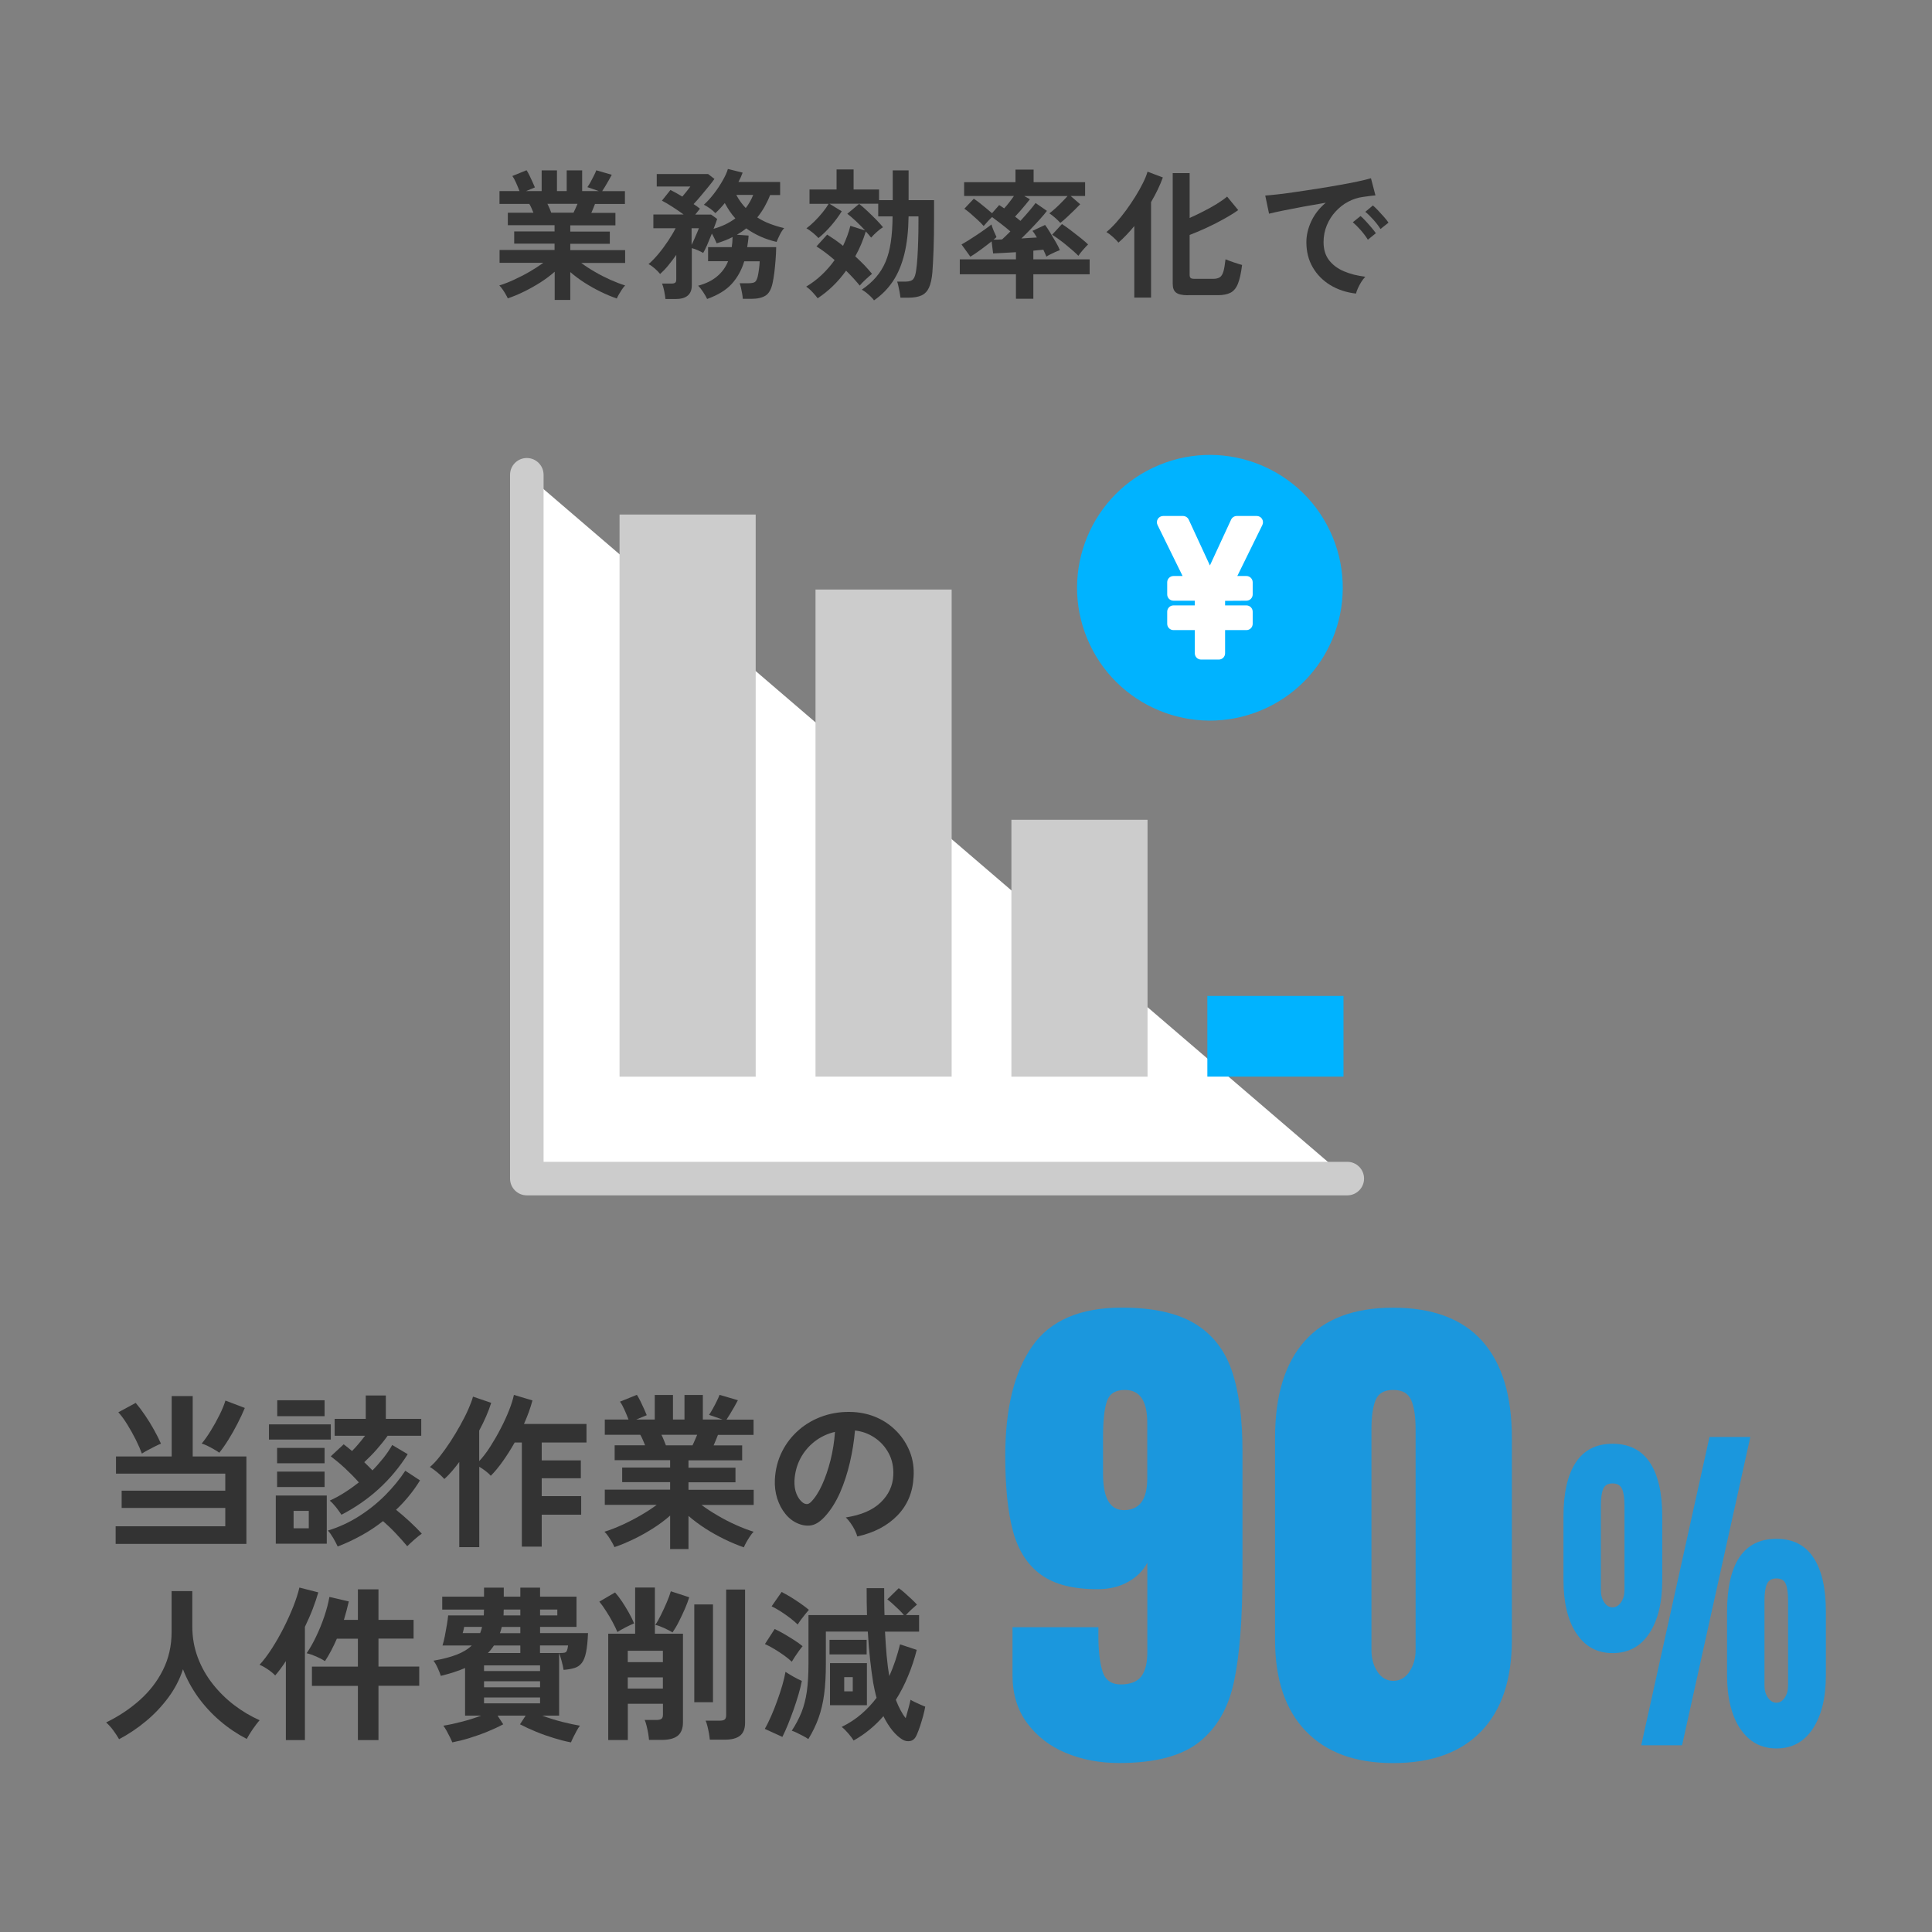 <?xml version="1.0" encoding="UTF-8"?>
<svg id="_レイヤー_2" data-name="レイヤー 2" xmlns="http://www.w3.org/2000/svg" viewBox="0 0 280 280">
  <rect x="0" y="0" width="280" height="280" fill="#808080" stroke="none"/>
  <defs>
    <style>
      .cls-1 {
        fill: #fff;
      }

      .cls-2 {
        fill: #00b3ff;
      }

      .cls-3 {
        fill: #333;
      }

      .cls-4 {
        fill: #ccc;
      }

      .cls-5 {
        fill: #1b97dd;
      }
    </style>
  </defs>
  <g id="_内容" data-name="内容">
    <g>
      <g>
        <path class="cls-3" d="m80.39,43.44v-4.06c-.61.54-1.3,1.06-2.07,1.55s-1.56.93-2.37,1.33-1.59.72-2.36.98c-.07-.16-.17-.36-.31-.6-.14-.24-.29-.48-.45-.71-.16-.24-.32-.42-.47-.56.67-.2,1.38-.48,2.14-.83.76-.35,1.51-.73,2.25-1.16.74-.43,1.4-.86,1.99-1.29h-6.34v-1.86h7.97v-.92h-5.85v-1.77h5.85v-.9h-6.77v-1.81h3.71c-.09-.23-.19-.46-.29-.68-.09-.22-.2-.42-.31-.6h-4.32v-1.86h2.9c-.14-.35-.29-.74-.48-1.16-.18-.42-.37-.76-.56-1.02l2.06-.84c.14.2.28.47.44.79s.3.63.44.94c.14.31.25.56.33.76l-1.28.53h2.26v-3h2.22v3h1.41v-3h2.24v3h2.41l-1.65-.57c.14-.19.29-.44.46-.74.17-.31.33-.62.49-.94s.27-.57.34-.76l2.24.65c-.12.23-.27.5-.45.82-.18.31-.35.61-.52.89-.17.28-.31.5-.42.66h3.3v1.86h-4.34c-.18.46-.35.89-.53,1.29h3.49v1.81h-6.54v.9h5.73v1.77h-5.73v.92h7.95v1.86h-6.36c.58.43,1.24.87,1.98,1.29.73.43,1.48.81,2.24,1.15.76.34,1.47.61,2.14.82-.14.14-.29.32-.45.56-.16.24-.31.48-.45.72-.14.24-.24.45-.31.61-.75-.26-1.52-.58-2.32-.97-.8-.39-1.58-.83-2.34-1.31-.76-.49-1.46-1.01-2.08-1.55v4.04h-2.26Zm-.51-12.62h3.24c.09-.19.19-.4.29-.62.1-.22.19-.45.29-.66h-4.36c.11.22.21.44.31.67.09.23.18.44.24.61Z"/>
        <path class="cls-3" d="m96.44,43.32c-.03-.31-.09-.7-.18-1.15-.09-.46-.2-.81-.31-1.07h1.33c.26,0,.45-.04.56-.12.12-.08.17-.25.17-.51v-3.53c-.38.54-.77,1.05-1.16,1.53-.39.48-.79.89-1.18,1.24-.2-.26-.47-.53-.79-.81-.32-.28-.62-.49-.89-.62.48-.41.96-.91,1.46-1.51.5-.6.96-1.23,1.4-1.89.43-.66.79-1.26,1.06-1.8h-3.22v-2h4.38c-.5-.37-1.04-.73-1.61-1.1-.57-.37-1.08-.67-1.53-.9l1.24-1.55c.24.12.51.27.81.43.29.16.59.34.91.53.2-.23.42-.5.65-.79.23-.3.4-.52.51-.67h-4.87v-1.81h7.44l.92.71c-.22.31-.5.69-.86,1.12-.35.44-.72.88-1.1,1.33-.38.45-.73.85-1.06,1.2.18.11.34.22.49.33.15.11.29.22.43.33-.07.1-.16.22-.29.37-.12.15-.25.31-.39.49h2.3l.88.63c-.05.15-.13.35-.21.6-.09.25-.19.53-.32.83,1.2-.33,2.25-.83,3.16-1.51-.3-.33-.57-.67-.82-1.04-.24-.37-.48-.76-.71-1.18-.22.27-.44.53-.67.77-.23.25-.46.48-.69.69-.22-.23-.48-.46-.79-.68s-.6-.4-.88-.54c.49-.44.97-.97,1.45-1.59.48-.62.9-1.26,1.27-1.91.37-.65.63-1.21.76-1.68l2.14.53c-.16.45-.37.9-.61,1.35h6.04v1.9h-1.45c-.24.61-.52,1.19-.82,1.72s-.65,1.04-1.04,1.52c.57.37,1.19.68,1.85.93.66.25,1.34.46,2.05.62-.22.23-.43.55-.63.95-.2.4-.36.75-.47,1.05-.83-.19-1.61-.45-2.34-.78-.73-.33-1.42-.72-2.06-1.18-.41.33-.86.63-1.35.92l1.69.12c-.01.29-.04.57-.08.85-.04.28-.08.55-.12.83h4.2c-.01.6-.04,1.22-.09,1.86-.05.64-.11,1.25-.18,1.83-.07.58-.16,1.08-.25,1.5-.19.91-.53,1.52-1.02,1.83-.49.31-1.18.47-2.06.47h-1.24c-.01-.2-.04-.45-.09-.74-.05-.29-.11-.58-.17-.86-.07-.28-.14-.5-.2-.66h1.24c.49,0,.82-.06.99-.19s.3-.4.4-.81c.07-.31.13-.67.18-1.07.05-.4.09-.77.1-1.11h-2.24c-.38,1.26-.98,2.35-1.8,3.26-.82.91-2.02,1.64-3.58,2.2-.12-.27-.31-.61-.57-1-.26-.39-.5-.7-.73-.92,1.13-.31,2.05-.76,2.75-1.36.71-.59,1.24-1.32,1.59-2.19h-2.9v-2.04h3.43c.07-.45.11-.94.12-1.47-.34.18-.7.34-1.08.49s-.79.29-1.22.43c-.09-.22-.2-.45-.32-.69-.12-.25-.24-.49-.38-.73-.22.56-.45,1.1-.68,1.64-.24.54-.43.93-.58,1.17-.2-.12-.46-.25-.77-.39-.31-.14-.61-.24-.88-.31v5.4c0,1.32-.79,1.98-2.37,1.98h-1.43Zm3.79-7.83c.14-.27.28-.57.42-.9s.28-.63.4-.92c.12-.29.2-.48.24-.59h-1.06v2.41Zm7.85-5.34c.45-.58.81-1.22,1.08-1.9h-2.45c.39.73.85,1.37,1.37,1.9Z"/>
        <path class="cls-3" d="m118.51,43.24c-.16-.23-.41-.52-.74-.88s-.64-.62-.93-.82c.8-.48,1.55-1.04,2.24-1.69s1.32-1.37,1.88-2.16c-.91-.79-1.79-1.45-2.63-1.98l1.55-1.71c.35.22.73.47,1.12.74.39.28.79.57,1.18.89.23-.48.43-.96.61-1.44s.33-.97.45-1.46l2.14.67c-.39-.43-.83-.87-1.29-1.31-.47-.44-.9-.81-1.29-1.11l1.71-1.43c.37.29.77.63,1.2,1.04.43.41.86.82,1.26,1.23.41.42.74.79,1,1.11-.27.16-.56.39-.88.67s-.59.56-.84.84c-.2-.26-.46-.56-.77-.9-.19.63-.42,1.24-.67,1.85-.26.61-.54,1.19-.86,1.76.48.44.92.87,1.34,1.3.41.44.78.85,1.09,1.24-.25.2-.55.47-.92.81s-.65.63-.86.89c-.56-.69-1.22-1.41-1.98-2.16-1.16,1.62-2.53,2.95-4.12,4Zm8.16.29c-.11-.16-.27-.35-.48-.55s-.43-.4-.66-.58c-.23-.18-.44-.32-.63-.42.82-.56,1.51-1.16,2.07-1.82.56-.65,1.02-1.39,1.37-2.21s.6-1.77.76-2.84c.16-1.07.25-2.32.26-3.75h-2.08v-1.84h-7.08l1.79,1.1c-.41.67-.91,1.35-1.51,2.05-.6.7-1.22,1.31-1.86,1.83-.18-.2-.45-.46-.8-.75-.36-.3-.68-.52-.95-.67.38-.27.78-.61,1.19-1.02.42-.41.8-.84,1.16-1.28s.65-.86.87-1.24h-2.77v-2.08h3.92v-2.9h2.47v2.9h3.69v1.55h1.98v-4.32h2.3v4.32h3.69v2.73c0,1.6-.02,3.09-.07,4.45s-.11,2.45-.17,3.26c-.08.95-.25,1.7-.49,2.23-.25.54-.61.91-1.08,1.13-.48.22-1.1.33-1.88.33h-1.18c-.03-.26-.07-.54-.13-.86-.06-.31-.12-.6-.18-.87-.06-.27-.12-.47-.17-.6h1.24c.54,0,.91-.13,1.11-.38.2-.25.34-.7.42-1.36.07-.45.12-1.03.17-1.74s.08-1.51.11-2.4c.03-.88.04-1.8.04-2.75v-.82h-1.43c-.03,2.09-.23,3.91-.61,5.45-.38,1.54-.93,2.86-1.66,3.95-.73,1.09-1.64,2.01-2.74,2.77Z"/>
        <path class="cls-3" d="m147.24,43.3v-3.55h-8.14v-2.16h8.14v-1.04c-.69.04-1.34.08-1.94.11-.6.03-1.05.06-1.37.07l-.22-1.75c-.49.39-1.03.81-1.61,1.23-.58.43-1.07.76-1.47.99l-1.28-1.77c.24-.14.56-.32.95-.56.39-.24.79-.5,1.22-.79.43-.29.84-.56,1.22-.84.39-.27.7-.51.95-.71.04.16.11.37.2.61.09.24.19.48.3.7.1.22.18.4.23.52-.12.12-.27.24-.43.37.16,0,.35,0,.56,0,.21,0,.44-.02.68-.03.16-.15.35-.32.55-.52.2-.2.42-.41.65-.64-.39-.34-.84-.71-1.35-1.1-.5-.39-.94-.72-1.3-.98-.2.18-.42.39-.65.65-.23.26-.42.48-.57.65-.23-.27-.52-.57-.87-.89s-.69-.62-1.03-.92c-.34-.29-.64-.53-.9-.7l1.37-1.45c.23.15.5.35.82.59.31.25.63.5.96.78.33.27.61.52.86.73l1.04-1.18c.11.07.22.14.34.22.12.08.24.17.38.26.22-.23.46-.51.71-.84.26-.33.5-.65.71-.96h-7.22v-2h7.44v-1.82h2.63v1.82h7.46v2h-2.1l1.39,1.2c-.23.24-.52.54-.87.88s-.7.67-1.05,1-.67.6-.96.82c-.19-.22-.45-.47-.76-.74s-.59-.49-.83-.64c.25-.18.53-.42.87-.72s.66-.62.98-.95.58-.6.79-.84h-6.28l.82.47c-.16.2-.37.46-.63.78-.26.31-.52.62-.79.93-.27.31-.52.57-.73.8.15.11.29.22.42.33.13.11.25.2.36.29.48-.52.91-1.01,1.32-1.49.4-.48.69-.84.87-1.1l1.65,1.14c-.25.33-.57.72-.98,1.17-.41.46-.85.93-1.33,1.43-.48.5-.94.96-1.39,1.4.41-.03.8-.05,1.18-.08.38-.03.73-.05,1.06-.06-.11-.19-.22-.37-.33-.54s-.21-.31-.31-.42l1.83-.86c.19.25.42.59.7,1.05.28.46.55.92.83,1.39s.48.87.61,1.21c-.15.05-.35.14-.61.25-.26.12-.51.23-.76.36s-.45.23-.58.33c-.05-.12-.12-.27-.19-.45-.08-.18-.16-.36-.25-.55-.19.01-.41.03-.66.06s-.51.05-.79.08v1.26h8.16v2.16h-8.16v3.55h-2.51Zm9.03-6.24c-.18-.19-.42-.42-.74-.7-.32-.28-.66-.57-1.03-.87s-.73-.58-1.09-.84c-.36-.26-.67-.47-.93-.63l1.43-1.55c.39.26.84.57,1.33.95s.96.74,1.41,1.1c.45.36.79.66,1.04.91-.19.18-.43.44-.73.78-.3.34-.52.62-.67.86Z"/>
        <path class="cls-3" d="m164.39,43.14v-10.38c-.38.46-.76.9-1.15,1.3-.39.41-.77.78-1.15,1.1-.18-.23-.44-.5-.79-.81s-.66-.55-.95-.72c.43-.35.9-.8,1.39-1.35s.97-1.14,1.45-1.79c.48-.65.92-1.32,1.35-2,.42-.68.79-1.33,1.1-1.96.31-.62.54-1.18.67-1.65l2.22.84c-.42,1.16-.99,2.34-1.71,3.57v13.84h-2.43Zm7.79-.35c-.83,0-1.41-.13-1.73-.38-.33-.25-.49-.67-.49-1.25v-16.07h2.45v6.5c.67-.3,1.34-.62,2.02-.97.68-.35,1.32-.7,1.92-1.07.6-.37,1.09-.72,1.49-1.06l1.61,1.96c-.58.41-1.27.84-2.07,1.28-.8.45-1.62.87-2.49,1.27-.86.4-1.69.75-2.48,1.05v5.81c0,.19.05.33.14.42.09.09.29.13.59.13h2.69c.41,0,.73-.08.96-.23.23-.16.4-.44.52-.85.12-.41.21-.99.3-1.75.35.15.77.3,1.24.46.48.16.86.28,1.16.36-.15,1.2-.35,2.11-.61,2.74-.26.63-.62,1.06-1.08,1.29-.46.23-1.07.35-1.82.35h-4.32Z"/>
        <path class="cls-3" d="m196.53,42.55c-1.41-.16-2.66-.58-3.75-1.24-1.09-.67-1.93-1.53-2.54-2.59-.61-1.06-.91-2.27-.91-3.63,0-.98.23-1.98.7-3s1.17-1.92,2.11-2.71c-1.09.18-2.17.37-3.25.57-1.08.2-2.06.39-2.94.57-.88.18-1.55.33-2.03.45l-.55-2.63c.45-.03,1.07-.09,1.87-.18.8-.09,1.69-.21,2.69-.36s2.03-.3,3.1-.47,2.1-.34,3.1-.52c1-.18,1.9-.35,2.69-.52s1.42-.32,1.87-.46l.65,2.49c-.22.01-.48.04-.78.08-.31.04-.65.09-1.03.14-.75.1-1.46.33-2.14.69s-1.29.84-1.83,1.43c-.54.58-.96,1.25-1.27,2-.31.75-.47,1.56-.47,2.43,0,1.05.26,1.92.79,2.61s1.25,1.23,2.17,1.62c.92.39,1.95.65,3.09.79-.2.2-.4.46-.59.76-.19.31-.35.61-.49.92-.14.31-.22.56-.27.76Zm1.71-7.81c-.26-.43-.6-.89-1.02-1.37-.42-.48-.81-.86-1.16-1.16l1.12-.9c.2.16.45.4.73.71.29.31.57.63.85.96s.49.6.64.82l-1.16.94Zm1.83-1.55c-.26-.42-.6-.87-1.03-1.35-.43-.48-.82-.86-1.17-1.14l1.1-.92c.2.16.45.4.74.71.29.31.58.63.87.95.29.32.5.6.65.83l-1.16.92Z"/>
      </g>
      <g>
        <path class="cls-5" d="m154.47,254.05c-2.34-.98-4.21-2.43-5.62-4.34-1.41-1.91-2.11-4.22-2.11-6.94v-6.94h12.45v1.28c0,2.16.2,3.87.6,5.13.4,1.26,1.28,1.88,2.64,1.88s2.4-.39,2.98-1.17c.58-.78.87-1.95.87-3.51v-12.97c-.6,1.16-1.53,2.09-2.79,2.79-1.26.71-2.74,1.06-4.45,1.06-3.52,0-6.25-.7-8.18-2.11-1.94-1.41-3.28-3.49-4.04-6.26-.75-2.77-1.13-6.41-1.13-10.94,0-6.89,1.31-12.19,3.92-15.92,2.61-3.72,6.94-5.58,12.97-5.58,4.42,0,7.92.75,10.48,2.26,2.56,1.51,4.38,3.77,5.43,6.79s1.58,6.94,1.58,11.77v17.5c0,6.69-.4,11.95-1.21,15.8-.8,3.85-2.49,6.79-5.05,8.83s-6.44,3.05-11.62,3.05c-2.82,0-5.39-.49-7.73-1.47Zm11.8-39.79v-8.07c0-3.17-1.08-4.75-3.24-4.75-1.36,0-2.23.54-2.6,1.62-.38,1.08-.57,2.83-.57,5.24v5.28c0,3.52,1,5.28,3.02,5.28,2.26,0,3.39-1.53,3.39-4.6Z"/>
        <path class="cls-5" d="m189.24,250.88c-2.97-3.09-4.45-7.5-4.45-13.24v-29.26c0-6.13,1.43-10.81,4.3-14.03,2.87-3.22,7.14-4.83,12.82-4.83s10.03,1.61,12.9,4.83c2.87,3.22,4.3,7.89,4.3,14.03v29.26c0,5.78-1.48,10.21-4.45,13.28-2.97,3.07-7.22,4.6-12.75,4.6s-9.71-1.55-12.67-4.64Zm15.01-8.6c.6-.88.91-1.92.91-3.13v-31.98c0-1.86-.21-3.28-.64-4.26-.43-.98-1.29-1.47-2.6-1.47s-2.16.49-2.56,1.47c-.4.98-.6,2.4-.6,4.26v31.98c0,1.21.29,2.25.87,3.13.58.88,1.34,1.32,2.3,1.32s1.73-.44,2.34-1.32Z"/>
      </g>
      <path class="cls-5" d="m228.46,236.73c-1.25-1.9-1.87-4.49-1.87-7.77v-9.16c0-3.42.59-6.03,1.78-7.84,1.19-1.81,2.97-2.72,5.34-2.72s4.2.91,5.4,2.72c1.2,1.81,1.8,4.43,1.8,7.84v9.16c0,3.28-.63,5.87-1.89,7.77-1.26,1.9-3.03,2.85-5.3,2.85s-4-.95-5.25-2.85Zm6.46-4.5c.34-.48.51-1.07.51-1.76v-12.27c0-1.1-.12-1.92-.36-2.43-.24-.52-.69-.78-1.37-.78s-1.12.26-1.35.78c-.22.52-.34,1.33-.34,2.43v12.27c0,.69.16,1.28.49,1.76.32.48.72.72,1.2.72s.88-.24,1.22-.72Zm2.94,20.71l9.89-44.68h5.92l-9.89,44.68h-5.92Zm14.33-2.41c-1.26-1.92-1.89-4.5-1.89-7.74v-9.21c0-3.45.59-6.08,1.78-7.87,1.19-1.79,2.98-2.69,5.38-2.69s4.16.91,5.36,2.72c1.2,1.81,1.8,4.43,1.8,7.84v9.21c0,3.25-.63,5.82-1.89,7.74-1.26,1.92-3.02,2.87-5.26,2.87s-4-.96-5.26-2.87Zm6.46-4.48c.33-.48.49-1.07.49-1.76v-12.32c0-1.1-.11-1.92-.34-2.43-.22-.52-.67-.78-1.35-.78s-1.13.27-1.37.8-.36,1.34-.36,2.41v12.32c0,.69.17,1.28.51,1.76.34.48.74.72,1.22.72s.87-.24,1.2-.72Z"/>
      <g>
        <polyline class="cls-1" points="76.36 68.81 76.36 170.81 195.27 170.81"/>
        <path class="cls-4" d="m195.27,173.24h-118.92c-1.34,0-2.43-1.09-2.43-2.43v-102c0-1.34,1.09-2.43,2.43-2.43s2.43,1.09,2.43,2.43v99.57h116.48c1.34,0,2.43,1.09,2.43,2.43s-1.09,2.43-2.43,2.43Z"/>
      </g>
      <rect class="cls-4" x="89.79" y="74.57" width="19.73" height="81.47"/>
      <rect class="cls-4" x="118.19" y="85.44" width="19.73" height="70.59"/>
      <rect class="cls-4" x="146.58" y="118.81" width="19.73" height="37.23"/>
      <rect class="cls-2" x="174.98" y="144.34" width="19.73" height="11.69"/>
      <circle class="cls-2" cx="175.35" cy="85.18" r="19.25" transform="translate(-19.25 73.59) rotate(-22.5)"/>
      <g>
        <path class="cls-1" d="m174.07,90.41h-4v-1.76h4v-1.79l-.36-.72h-3.64v-1.76h2.78l-4.27-8.71h2.88l3.9,8.43,3.9-8.43h2.89l-4.27,8.71h2.78v1.76h-3.64l-.36.72v1.79h4v1.76h-4v4.27h-2.57v-4.27Z"/>
        <path class="cls-1" d="m176.64,95.59h-2.57c-.5,0-.91-.41-.91-.91v-3.36h-3.09c-.5,0-.91-.41-.91-.91v-1.76c0-.5.41-.91.91-.91h3.09v-.68h-3.09c-.5,0-.91-.41-.91-.91v-1.76c0-.5.41-.91.91-.91h1.32l-3.63-7.39c-.14-.28-.12-.62.04-.88s.46-.43.77-.43h2.88c.35,0,.68.21.83.53l3.07,6.64,3.07-6.64c.15-.32.47-.53.83-.53h2.89c.31,0,.61.16.77.43s.18.6.04.88l-3.63,7.39h1.32c.5,0,.91.41.91.91v1.76c0,.5-.41.91-.91.91l-3.09.02v.66h3.09c.5,0,.91.41.91.91v1.76c0,.5-.41.91-.91.91h-3.09v3.36c0,.5-.41.91-.91.91Zm-1.66-1.82h.75v-3.36c0-.42.29-.78.68-.88-.39-.1-.68-.46-.68-.88v-1.79c0-.14.03-.28.1-.41l.36-.72c.16-.31.47-.5.81-.5h.54c-.18-.07-.34-.2-.45-.37-.17-.27-.18-.6-.04-.88l3.63-7.39h-.85l-3.65,7.9c-.3.64-1.35.64-1.65,0l-3.65-7.9h-.84l3.63,7.39c.14.28.12.62-.04.88-.11.17-.26.3-.45.37h.54c.34,0,.66.19.81.5l.37.72c.07.13.1.27.1.41v1.79c0,.42-.29.78-.68.88.39.1.68.46.68.88v3.36Z"/>
      </g>
      <g>
        <path class="cls-3" d="m17.27,252.08c-.23-.4-.51-.84-.85-1.3s-.69-.84-1.04-1.15c1.79-.87,3.41-1.94,4.84-3.21s2.57-2.73,3.4-4.4c.83-1.66,1.25-3.5,1.25-5.5v-5.93h3v5.11c0,1.61.27,3.12.8,4.53.53,1.41,1.26,2.69,2.18,3.85.92,1.16,1.96,2.18,3.12,3.06,1.16.88,2.38,1.6,3.66,2.17-.31.34-.64.78-1.01,1.31-.36.53-.65,1-.86,1.4-1.37-.71-2.67-1.58-3.88-2.62-1.21-1.03-2.27-2.19-3.19-3.46-.91-1.28-1.64-2.62-2.17-4.02-.47,1.45-1.17,2.81-2.11,4.08-.94,1.27-2.02,2.42-3.25,3.44-1.23,1.03-2.54,1.9-3.92,2.63Z"/>
        <path class="cls-3" d="m41.43,252.2v-11.46c-.26.4-.52.78-.79,1.14s-.52.67-.76.94c-.23-.26-.57-.54-1.02-.85-.45-.31-.86-.54-1.24-.7.58-.63,1.17-1.41,1.77-2.34s1.17-1.93,1.71-2.99c.54-1.07,1.01-2.11,1.42-3.14.4-1.03.69-1.93.87-2.72l2.74.7c-.21.74-.48,1.54-.81,2.4s-.71,1.72-1.13,2.59v16.42h-2.76Zm10.44,0v-7.87h-6.66v-2.79h6.66v-4.05h-3.05c-.26.6-.53,1.17-.82,1.72-.29.55-.59,1.06-.9,1.53-.36-.23-.78-.45-1.28-.67-.5-.22-.96-.38-1.38-.47.47-.68.93-1.49,1.38-2.43.45-.94.85-1.92,1.19-2.93.34-1.01.58-1.94.73-2.8l2.81.65c-.1.45-.21.9-.33,1.34-.12.44-.25.89-.38,1.34h2.03v-4.43h2.98v4.43h5.09v2.71h-5.09v4.05h5.91v2.79h-5.91v7.87h-2.98Z"/>
        <path class="cls-3" d="m65.55,252.52c-.08-.21-.2-.47-.35-.77-.15-.31-.31-.61-.48-.92s-.33-.55-.47-.73c.73-.11,1.6-.3,2.62-.56,1.02-.26,1.97-.56,2.86-.9h-2.33v-6.9c-.52.23-1.07.43-1.66.62-.59.19-1.21.36-1.85.52-.11-.34-.27-.72-.46-1.15-.19-.43-.4-.78-.61-1.05,1.31-.23,2.42-.51,3.33-.86.91-.35,1.65-.79,2.22-1.34h-4.24c.11-.35.23-.81.34-1.37.11-.56.21-1.11.3-1.66.09-.55.15-.99.18-1.33h5.16c.02-.13.02-.27.02-.41s0-.29.02-.44h-6.06v-1.87h6.06v-1.31h2.86v1.31h2.4v-1.31h2.86v1.31h5.28v4.38h-5.28v.9h6.95c-.05,1.15-.14,2.06-.28,2.75-.14.69-.34,1.21-.61,1.56-.27.36-.62.6-1.05.74-.44.14-.97.23-1.6.28-.06-.39-.16-.82-.29-1.3-.13-.48-.25-.86-.36-1.15v9.08h-2.45c.9.34,1.86.64,2.87.9,1.01.26,1.88.44,2.6.56-.15.18-.3.42-.47.73-.17.31-.33.61-.48.92-.15.31-.27.56-.35.77-.76-.14-1.58-.35-2.46-.62-.88-.27-1.74-.57-2.59-.92-.85-.35-1.63-.71-2.34-1.08l.82-1.26h-4.07l.82,1.26c-.69.37-1.47.73-2.33,1.08-.86.35-1.72.65-2.59.92s-1.7.47-2.47.62Zm1.5-15.84h2.54c.05-.15.1-.29.15-.44s.09-.3.12-.46h-2.59s-.02.12-.05.27-.06.28-.1.41c-.03.13-.06.2-.07.22Zm3.1,5.5h8.12v-.82h-8.12v.82Zm0,2.35h8.12v-.87h-8.12v.87Zm0,2.33h8.12v-.85h-8.12v.85Zm.56-7.29h4.7v-1.09h-3.83c-.26.4-.55.77-.87,1.09Zm1.74-2.88h2.96v-.9h-2.69c-.03.16-.07.31-.12.46-.05.15-.1.29-.15.44Zm.51-2.57h2.45v-.85h-2.4c-.02.15-.02.29-.02.44s0,.28-.02.41Zm5.31,0h2.5v-.85h-2.5v.85Zm0,5.45h2.83c.32,0,.56-.02.71-.05.15-.03.27-.12.34-.27.07-.15.13-.4.18-.78h-4.07v1.09Z"/>
        <path class="cls-3" d="m89.48,236.53c-.18-.44-.42-.92-.71-1.47s-.61-1.07-.95-1.6c-.33-.52-.65-.97-.96-1.34l2.28-1.33c.32.36.66.8,1.01,1.32.35.53.68,1.07.99,1.62.31.56.57,1.07.76,1.54-.36.15-.77.34-1.24.58-.47.24-.86.47-1.19.68Zm-1.33,15.65v-15.41h3.9v-6.69h2.86v6.69h4.07v12.84c0,.89-.25,1.53-.75,1.94s-1.28.61-2.33.61h-1.84c-.02-.27-.06-.59-.12-.96-.07-.36-.14-.72-.23-1.08-.09-.36-.18-.64-.28-.85h1.7c.34,0,.58-.05.73-.16.15-.1.22-.32.22-.64v-1.55h-5.09v5.26h-2.83Zm2.83-11.29h5.09v-1.65h-5.09v1.65Zm0,3.83h5.09v-1.62h-5.09v1.62Zm6.49-8.14c-.29-.18-.69-.38-1.19-.62-.5-.23-.94-.39-1.31-.47.26-.37.53-.85.82-1.44.29-.59.57-1.19.84-1.82.27-.62.46-1.16.59-1.61l2.67.87c-.16.52-.38,1.09-.65,1.72s-.57,1.24-.87,1.84-.61,1.11-.9,1.53Zm3.15,10.12v-14.17h2.71v14.17h-2.71Zm2.25,5.43c-.02-.26-.06-.56-.12-.91-.06-.35-.14-.69-.22-1.03-.08-.34-.17-.61-.27-.82h2.06c.32,0,.56-.05.7-.16.14-.11.22-.31.22-.62v-18.22h2.74v19.31c0,.86-.24,1.48-.73,1.87s-1.23.58-2.23.58h-2.16Z"/>
        <path class="cls-3" d="m113.38,251.72l-2.54-1.16c.31-.53.61-1.15.92-1.85.31-.7.6-1.44.88-2.22.28-.78.53-1.53.74-2.25s.36-1.37.46-1.94c.32.21.71.44,1.16.7.45.26.86.46,1.21.61-.11.58-.27,1.23-.48,1.95s-.45,1.45-.71,2.2c-.27.75-.54,1.47-.82,2.16s-.55,1.29-.81,1.8Zm1.38-10.88c-.27-.27-.64-.57-1.09-.9-.45-.32-.93-.64-1.43-.94s-.96-.55-1.38-.73l1.41-2.18c.42.19.87.43,1.36.71.48.28.96.58,1.44.88s.89.61,1.25.9c-.13.15-.3.36-.51.65-.21.29-.41.59-.61.88-.19.3-.34.54-.44.71Zm.85-5.4c-.27-.27-.63-.58-1.07-.92-.44-.34-.9-.66-1.38-.97s-.93-.56-1.33-.75l1.45-2.08c.35.18.78.42,1.27.71.49.3.98.62,1.47.96.48.34.89.65,1.21.92-.13.15-.3.35-.52.62-.22.27-.43.54-.63.81-.2.28-.36.51-.47.7Zm8.12,16.83c-.16-.27-.42-.62-.78-1.04s-.68-.74-.97-.95c1.08-.53,2.04-1.16,2.87-1.88.83-.72,1.56-1.5,2.19-2.34-.1-.35-.19-.71-.27-1.08s-.15-.73-.22-1.1c-.16-.99-.31-2.11-.45-3.37-.14-1.26-.25-2.61-.33-4.05h-6.08v4.68c0,1.68-.08,3.15-.25,4.41-.17,1.26-.44,2.4-.81,3.43-.37,1.03-.86,2.05-1.48,3.06-.21-.15-.47-.3-.79-.47-.32-.17-.62-.32-.91-.46-.29-.14-.52-.23-.7-.28.58-.89,1.05-1.78,1.41-2.67.35-.89.61-1.89.77-3,.16-1.11.24-2.45.24-4.02v-7.07h8.48c-.02-.63-.03-1.27-.04-1.93,0-.65-.01-1.31-.01-1.97h2.54c0,.65,0,1.3.01,1.95,0,.65.02,1.3.04,1.95h2.81c-.19-.24-.44-.51-.75-.81s-.61-.58-.91-.85c-.3-.27-.54-.47-.74-.62l1.65-1.62c.23.15.51.37.85.67.34.3.67.6,1,.91.33.31.59.57.79.8-.19.16-.46.4-.79.7-.33.31-.6.58-.81.82h1.91v2.4h-4.94c.06,1.24.15,2.42.24,3.51.1,1.1.23,2.08.39,2.93.32-.73.61-1.48.87-2.25.26-.78.48-1.56.68-2.35l2.42.8c-.32,1.28-.73,2.53-1.24,3.75-.5,1.23-1.1,2.39-1.79,3.49.44,1.13.91,2.02,1.43,2.66.15-.5.28-.99.41-1.48.13-.48.23-.88.29-1.19.14.1.35.21.63.34.27.13.55.25.83.38s.5.21.67.28c-.06.39-.17.84-.3,1.34-.14.51-.29,1-.45,1.49-.16.48-.32.9-.48,1.26-.21.5-.51.79-.9.88-.39.09-.77.03-1.14-.18-.52-.31-1.01-.75-1.49-1.34-.48-.59-.91-1.28-1.3-2.07-.6.69-1.26,1.34-1.99,1.94-.73.6-1.51,1.13-2.35,1.6Zm-3.51-12.5v-2.11h5.38v2.11h-5.38Zm.07,7.36v-6.1h5.35v6.1h-5.35Zm2.06-2.01h1.24v-2.06h-1.24v2.06Z"/>
      </g>
      <g>
        <path class="cls-3" d="m16.76,223.74v-2.54h15.89v-2.66h-15.02v-2.5h15.02v-2.47h-15.84v-2.49h8.07v-8.75h3.05v8.75h7.78v12.67h-18.94Zm3.8-13.08c-.21-.58-.5-1.24-.87-1.99-.37-.74-.78-1.47-1.22-2.19s-.88-1.32-1.32-1.8l2.52-1.36c.45.53.91,1.14,1.37,1.82.46.68.89,1.37,1.28,2.08.4.71.73,1.38,1.01,2.01-.23.08-.51.21-.86.39-.35.18-.69.36-1.04.54-.35.19-.63.35-.86.5Zm11.22-.12c-.19-.15-.44-.31-.75-.48-.31-.18-.62-.35-.95-.51s-.61-.27-.85-.34c.42-.5.86-1.12,1.32-1.87.46-.74.88-1.5,1.27-2.29.39-.78.67-1.47.85-2.07l2.81,1.07c-.29.71-.65,1.47-1.07,2.29s-.86,1.59-1.32,2.33c-.46.74-.9,1.36-1.32,1.88Z"/>
        <path class="cls-3" d="m38.98,208.63v-2.2h8.96v2.2h-8.96Zm.99,15.09v-6.98h7.39v6.98h-7.39Zm.19-11.65v-2.23h6.88v2.23h-6.88Zm0,3.44v-2.23h6.88v2.23h-6.88Zm.02-10.27v-2.3h6.86v2.3h-6.86Zm2.37,16.25h2.2v-2.52h-2.2v2.52Zm6.4,2.66c-.16-.36-.38-.77-.65-1.24-.28-.47-.53-.83-.78-1.09,1.58-.48,3.08-1.17,4.48-2.06,1.41-.89,2.68-1.91,3.82-3.05,1.14-1.15,2.11-2.33,2.92-3.56l2.13,1.4c-.48.79-1.02,1.54-1.6,2.25-.58.71-1.2,1.38-1.87,2.01.65.52,1.31,1.09,1.99,1.72.68.63,1.26,1.21,1.74,1.74-.31.21-.67.5-1.09.87-.42.37-.76.69-1.02.95-.5-.6-1.06-1.22-1.67-1.87-.61-.65-1.23-1.24-1.84-1.77-.99.78-2.03,1.47-3.14,2.08-1.11.61-2.25,1.15-3.43,1.6Zm.53-4.63c-.21-.32-.47-.68-.77-1.07-.31-.39-.61-.71-.92-.97.74-.34,1.47-.73,2.18-1.19.71-.45,1.39-.94,2.04-1.45-.63-.71-1.3-1.39-2.01-2.05s-1.4-1.23-2.06-1.73l1.87-1.74c.19.14.39.3.59.46.2.16.41.33.62.51.31-.31.62-.65.94-1.03.32-.38.64-.77.95-1.18h-4.41v-2.45h4.51v-3.39h2.91v3.39h5.13v2.45h-4.87c-.5.7-1.04,1.37-1.61,2.01-.57.65-1.17,1.25-1.78,1.82.21.21.42.41.62.61.2.19.39.39.57.58.57-.58,1.09-1.18,1.59-1.8.49-.62.92-1.25,1.27-1.88l2.25,1.33c-2.37,3.76-5.57,6.69-9.59,8.77Z"/>
        <path class="cls-3" d="m66.56,224.23v-12.35c-.36.48-.71.94-1.08,1.36s-.72.79-1.08,1.11c-.26-.29-.59-.61-.99-.94s-.78-.61-1.11-.8c.45-.37.93-.88,1.44-1.53.51-.65,1.02-1.36,1.53-2.14.51-.78.99-1.58,1.44-2.39.45-.81.84-1.57,1.16-2.3.32-.73.55-1.34.68-1.84l2.64.9c-.4,1.28-.99,2.62-1.74,4.02v4.43c.53-.57,1.07-1.26,1.6-2.1.53-.83,1.04-1.7,1.51-2.62.48-.91.88-1.8,1.22-2.65.34-.86.57-1.6.7-2.23l2.69.8c-.15.55-.32,1.11-.53,1.68s-.44,1.15-.7,1.73h9.06v2.69h-6.49v2.59h5.67v2.59h-5.67v2.59h5.72v2.69h-5.72v4.63h-2.88v-15.09h-1.04c-.53.94-1.09,1.83-1.68,2.66-.59.84-1.18,1.56-1.78,2.16-.18-.21-.42-.43-.73-.67s-.62-.45-.94-.64v11.65h-2.88Z"/>
        <path class="cls-3" d="m97.12,224.47v-4.82c-.73.65-1.55,1.26-2.46,1.84-.91.58-1.85,1.11-2.81,1.57s-1.89.86-2.8,1.16c-.08-.19-.2-.43-.36-.71s-.34-.57-.53-.85c-.19-.28-.38-.5-.56-.67.79-.24,1.64-.57,2.54-.98s1.8-.87,2.68-1.38c.88-.51,1.67-1.02,2.36-1.54h-7.53v-2.2h9.47v-1.09h-6.95v-2.11h6.95v-1.07h-8.04v-2.16h4.41c-.11-.27-.23-.54-.34-.81-.11-.27-.23-.5-.36-.71h-5.14v-2.21h3.44c-.16-.42-.35-.88-.57-1.38-.22-.5-.44-.9-.67-1.21l2.45-.99c.16.24.33.55.52.93.19.38.36.75.52,1.11.16.36.29.67.39.91l-1.53.63h2.69v-3.56h2.64v3.56h1.67v-3.56h2.66v3.56h2.86l-1.96-.68c.16-.23.34-.52.54-.88s.4-.73.58-1.11c.19-.38.32-.68.4-.91l2.66.78c-.15.27-.32.6-.53.97-.21.37-.42.72-.62,1.05s-.37.59-.5.79h3.92v2.21h-5.16c-.21.55-.42,1.06-.63,1.53h4.14v2.16h-7.78v1.07h6.81v2.11h-6.81v1.09h9.45v2.2h-7.56c.69.52,1.48,1.03,2.35,1.54s1.76.97,2.66,1.37,1.75.73,2.54.97c-.16.16-.34.38-.53.67-.19.28-.37.57-.53.86-.16.29-.28.53-.36.73-.89-.31-1.81-.69-2.76-1.15-.95-.46-1.88-.98-2.79-1.56-.9-.58-1.73-1.2-2.47-1.84v4.8h-2.69Zm-.61-15h3.85c.11-.23.23-.47.34-.74.11-.27.23-.53.34-.79h-5.18c.13.26.25.52.36.8.11.28.21.52.29.73Z"/>
        <path class="cls-3" d="m124.25,222.68c-.07-.26-.19-.56-.36-.92-.18-.36-.38-.7-.62-1.03-.23-.33-.46-.6-.69-.81,2.21-.34,3.9-1.06,5.05-2.17,1.15-1.11,1.76-2.41,1.83-3.91.06-1.19-.15-2.26-.65-3.2-.5-.94-1.18-1.7-2.05-2.28-.86-.58-1.81-.93-2.85-1.04-.13,1.5-.37,3.04-.73,4.6s-.84,3.04-1.44,4.41c-.61,1.37-1.34,2.54-2.22,3.49-.66.71-1.3,1.12-1.93,1.24-.62.11-1.28.02-1.97-.27-.68-.29-1.28-.75-1.79-1.38-.52-.63-.91-1.38-1.19-2.24-.27-.86-.39-1.79-.34-2.77.08-1.47.43-2.81,1.04-4.03.61-1.22,1.44-2.27,2.47-3.16,1.03-.89,2.22-1.56,3.56-2.01,1.34-.45,2.77-.64,4.29-.56,1.23.07,2.38.34,3.46.82s2.03,1.15,2.85,2,1.45,1.83,1.89,2.94.63,2.33.54,3.66c-.11,2.21-.89,4.07-2.33,5.56-1.44,1.49-3.38,2.52-5.84,3.06Zm-7.87-4.89c.18.13.36.19.56.19s.39-.1.58-.29c.58-.58,1.12-1.4,1.61-2.47.49-1.07.9-2.27,1.24-3.61.33-1.34.55-2.7.64-4.09-1.11.26-2.1.73-2.97,1.41-.86.68-1.55,1.5-2.05,2.46-.5.96-.78,2.01-.85,3.16-.03.76.07,1.42.3,1.97.23.56.54.98.93,1.27Z"/>
      </g>
    </g>
  </g>
</svg>